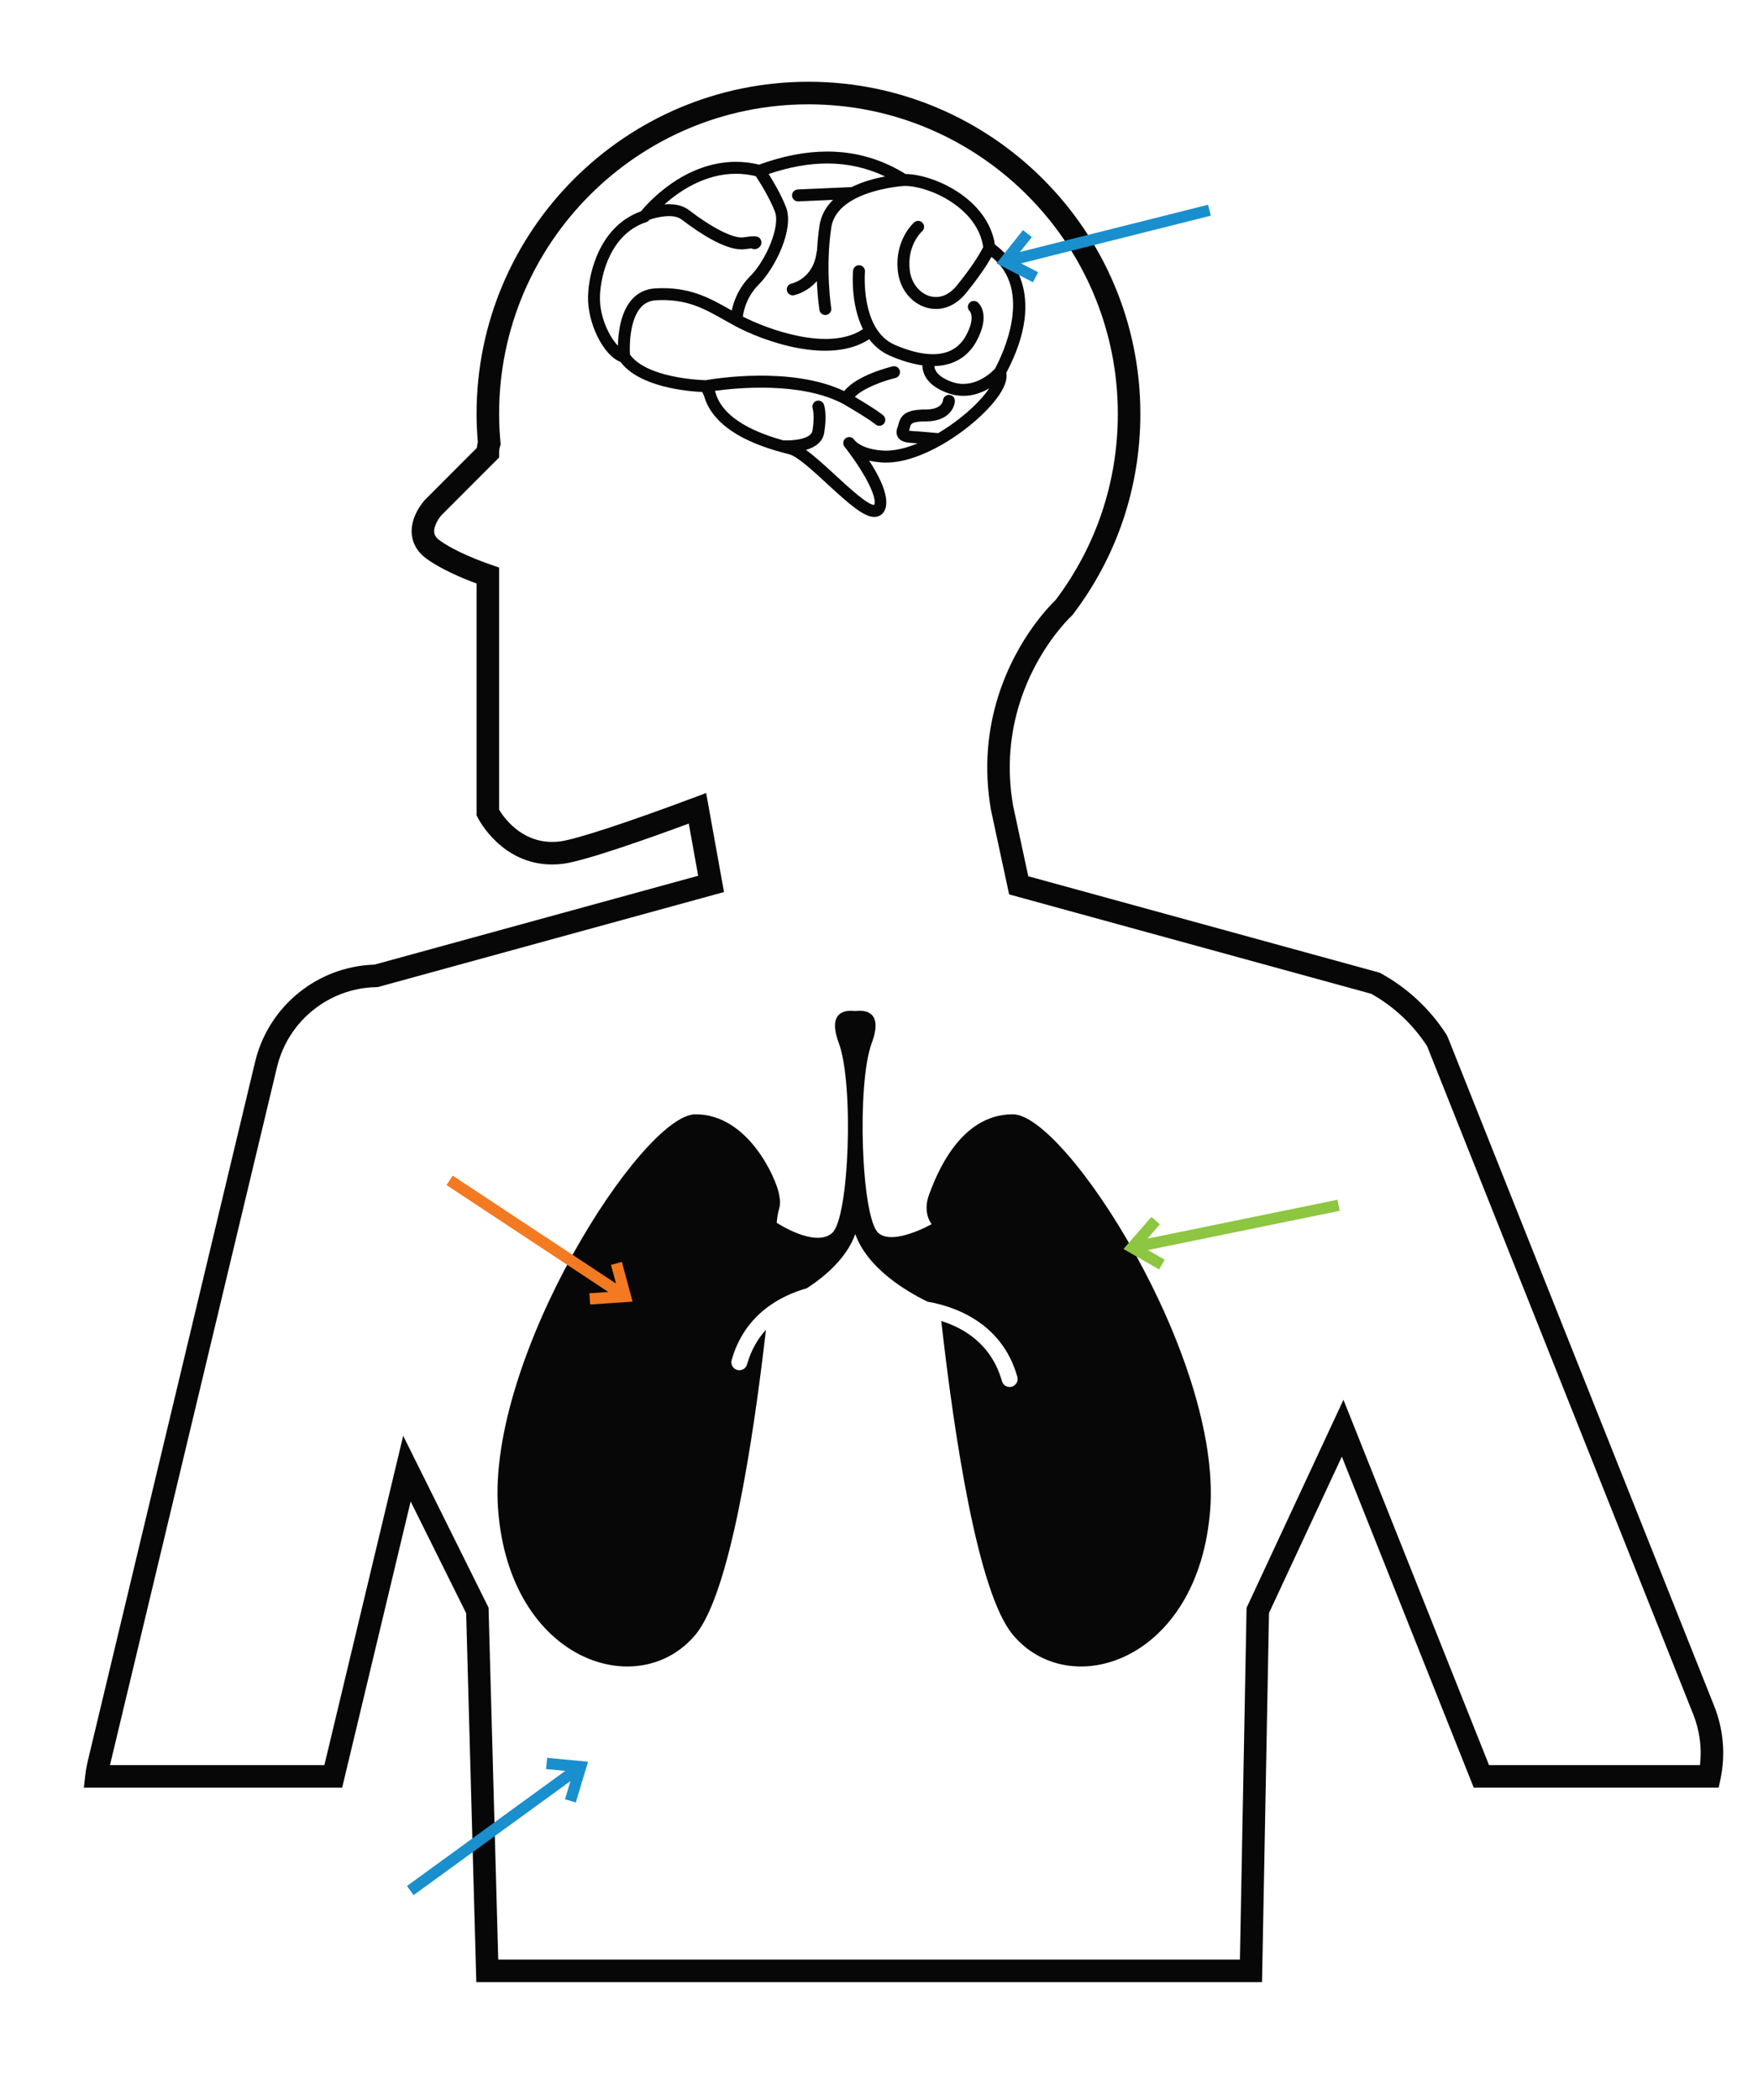 <?xml version="1.0" encoding="utf-8"?>
<!-- Generator: Adobe Illustrator 17.0.0, SVG Export Plug-In . SVG Version: 6.00 Build 0)  -->
<!DOCTYPE svg PUBLIC "-//W3C//DTD SVG 1.1//EN" "http://www.w3.org/Graphics/SVG/1.1/DTD/svg11.dtd">
<svg version="1.1" xmlns="http://www.w3.org/2000/svg" xmlns:xlink="http://www.w3.org/1999/xlink" x="0px" y="0px"
	 width="311.984px" height="372.522px" viewBox="0 0 311.984 372.522" enable-background="new 0 0 311.984 372.522"
	 xml:space="preserve">
<g id="Layer_1">
	<g>
		<g>
			<path fill="#070707" d="M223.967,351.604H84.528l-1.801-65.445l-9.851-19.82l-12.154,50.766H14.881l0.257-2.229
				c0.098-0.85,0.253-1.721,0.462-2.59l29.67-123.918c2.366-9.879,11.054-16.943,21.18-17.257l57.452-15.762l-1.67-9.257
				c-6.681,2.468-18.344,6.63-22.346,7.136c-0.638,0.079-1.273,0.119-1.893,0.119c-8.945,0-13.037-7.969-13.207-8.308l-0.211-0.422
				V103.51c-2.601-0.966-6.301-2.527-8.875-4.399c-1.952-1.415-2.503-3.113-2.622-4.288c-0.319-3.161,2.052-5.846,2.324-6.142
				l9.218-9.23c0.037-0.35,0.097-0.692,0.181-1.029c-0.152-1.724-0.226-3.37-0.226-5.019c0-32.478,26.422-58.9,58.9-58.9
				c32.477,0,58.9,26.423,58.9,58.9c0,12.984-4.139,25.291-11.968,35.59l-0.297,0.317c-0.311,0.277-1.832,1.812-3.58,4.248
				c-3.564,4.977-9.181,15.414-6.735,29.39l2.689,12.487l62.366,17.11l0.207,0.114c4.724,2.59,8.753,6.354,11.652,10.885
				l0.107,0.189c0.081,0.164,0.152,0.338,0.221,0.515l47.176,118.383c1.636,4.122,2.026,8.575,1.129,12.879l-0.332,1.592h-43.471
				l-23.407-58.719l-12.927,27.739L223.967,351.604z M88.42,347.604h131.621l1.182-62.401l17.194-36.901l25.833,64.803h37.436
				c0.358-3.031-0.046-6.109-1.19-8.992l-47.169-118.368c-0.025-0.064-0.043-0.114-0.061-0.157c-2.492-3.853-5.919-7.064-9.93-9.307
				l-64.252-17.628l-3.215-14.937c-2.712-15.491,3.479-26.998,7.409-32.485c1.807-2.519,3.418-4.201,4.046-4.79
				c7.229-9.57,11.05-20.99,11.05-33.035c0-30.272-24.628-54.9-54.9-54.9s-54.9,24.628-54.9,54.9c0,1.64,0.079,3.28,0.241,5.013
				l0.037,0.396l-0.117,0.38c-0.11,0.357-0.162,0.717-0.162,1.131v0.828L78.289,91.447c-0.311,0.35-1.356,1.81-1.232,2.984
				c0.036,0.337,0.178,0.854,0.991,1.443c2.745,1.995,7.335,3.699,9.181,4.339l1.345,0.466v42.944
				c0.8,1.339,3.847,5.723,9.418,5.722c0.456,0,0.925-0.029,1.396-0.088c2.786-0.353,11.863-3.322,23.685-7.748l2.244-0.84
				l3.17,17.568l-61.455,16.86l-0.249,0.005c-8.416,0.167-15.663,6.004-17.625,14.196L19.517,313.104h38.049l13.986-58.416
				l15.149,30.48l0.012,0.44L88.42,347.604z"/>
		</g>
		<g>
			<g>
				<path fill="#070707" d="M214.772,267.729c-2.02,26.95-24.93,34.36-35.04,22.24c-6.22-7.46-10.39-35.3-12.69-55.64
					c3.94,1.22,8.9,4.06,10.77,10.67c0.18,0.63,0.75,1.03,1.36,1.03c0.13,0,0.26-0.01,0.39-0.05c0.75-0.21,1.19-1,0.98-1.75
					c-2.75-9.75-11.33-12.53-15.93-13.33c-3.77-1.83-10.64-5.89-12.83-11.99c-1.5,4.17-5.21,7.4-8.6,9.61
					c-4.71,1.33-11.04,4.62-13.34,12.74c-0.21,0.75,0.23,1.53,0.98,1.75c0.13,0.03,0.26,0.05,0.39,0.05c0.62,0,1.19-0.41,1.36-1.03
					c0.73-2.58,1.93-4.58,3.36-6.14c-2.33,20.17-6.44,46.8-12.51,54.08c-10.1,12.12-33.01,4.71-35.03-22.24
					c-2.02-26.95,25.6-70.07,35.03-70.07c9.44,0,14.34,11.49,14.83,14.15c0.13,0.7,0.18,1.17,0.18,1.53c0,1.01-0.39,1.22-0.59,3.56
					c0,0,6.81,4.51,9.84,1.81c3.03-2.69,3.87-26.44,1.18-33.68c-2.17-5.82,1.42-5.88,2.92-5.68c1.5-0.2,5.09-0.14,2.92,5.68
					c-2.69,7.24-1.85,30.99,1.18,33.68c2.61,2.32,9.46-1.57,9.46-1.57s-1.71-1.96-0.43-5.33c1.27-3.37,5.39-14.15,14.82-14.15
					S216.792,240.779,214.772,267.729z"/>
			</g>
		</g>
		<g>
			<path fill="#070707" d="M176.566,43.387c-1.273-8.169-10.851-12.464-15.861-12.52c-4.251-2.645-8.919-3.985-13.881-3.985
				c-3.824,0-7.788,0.76-12.106,2.322c-1.359-0.331-2.741-0.498-4.113-0.498c-9.182,0-15.632,7.284-16.867,8.789
				c-7.156,2.544-9.268,10.627-9.381,15.057c-0.124,4.821,2.764,10.542,5.753,11.635c3.347,4.509,12.004,5.235,14.519,5.352
				l0.316,0.697c1.982,6.963,11.552,9.432,15.164,10.365c1.406,0.363,4.226,2.961,6.713,5.254c3.944,3.635,6.473,5.841,8.332,5.841
				c0.656,0,1.228-0.277,1.611-0.78c0.749-0.984,1.241-3.417-2.516-9.2c0.542,0.124,1.142,0.221,1.807,0.28
				c0.379,0.042,0.774,0.063,1.174,0.063c0,0,0.001,0,0.001,0c3.109,0,6.614-1.293,9.868-3.149c0.058-0.021,0.105-0.059,0.158-0.09
				c4.436-2.561,8.382-6.155,10.182-8.935c0.957-1.478,1.341-2.737,1.146-3.753C186.152,51.839,178.995,45.135,176.566,43.387z
				 M157.069,31.298c-1.741,0.328-3.926,0.9-5.941,1.89l-9.557,0.42c-0.584,0.026-1.036,0.52-1.011,1.103
				c0.025,0.568,0.493,1.012,1.056,1.012c0.016,0,0.031,0,0.047-0.001l6.174-0.271c-1.229,1.203-2.134,2.717-2.415,4.629
				c-0.222,1.513-0.357,2.993-0.432,4.401c-0.031,0.08-0.057,0.163-0.068,0.252c-0.597,4.689-4.28,5.53-4.45,5.566
				c-0.57,0.116-0.94,0.671-0.826,1.242c0.1,0.504,0.542,0.853,1.037,0.853c0.068,0,0.137-0.007,0.207-0.02
				c0.141-0.028,2.329-0.501,4.074-2.515c0.126,2.974,0.436,4.976,0.461,5.129c0.083,0.52,0.533,0.89,1.043,0.89
				c0.056,0,0.113-0.004,0.169-0.013c0.577-0.093,0.969-0.636,0.877-1.213c-0.011-0.068-1.081-6.891,0.002-14.264
				c0.359-2.444,2.178-4.088,4.343-5.193c0.012-0.005,0.022-0.012,0.034-0.018c3.653-1.852,8.266-2.174,8.547-2.191l0.168-0.002
				c4.241,0,12.869,3.827,13.88,10.847c-0.374,0.745-1.673,3.123-4.702,6.837c-1.381,1.692-3.082,2.353-4.786,1.86
				c-1.854-0.536-3.28-2.366-3.546-4.553c-0.541-4.438,2.07-6.842,2.188-6.948c0.436-0.386,0.479-1.051,0.095-1.489
				c-0.386-0.44-1.054-0.484-1.493-0.099c-0.147,0.128-3.573,3.2-2.891,8.792c0.374,3.065,2.36,5.55,5.059,6.33
				c0.567,0.164,1.135,0.245,1.697,0.245c1.949,0,3.823-0.971,5.316-2.8c2.463-3.019,3.838-5.202,4.532-6.433
				c7.449,5.925,1.99,17.275,0.619,19.832c-0.517,0.559-3.675,3.731-7.612,2.351c-1.529-0.535-2.552-1.267-2.959-2.115
				c-0.123-0.256-0.175-0.494-0.193-0.701c4.294-0.097,6.447-2.523,7.464-4.387c2.575-4.721,0.503-6.698,0.258-6.908
				c-0.444-0.38-1.129-0.345-1.51,0.098c-0.38,0.444-0.347,1.095,0.097,1.475c0.011,0.011,1.031,1.144-0.702,4.322
				c-2.574,4.718-8.266,3.501-12.588,1.649c-6.173-2.645-5.344-12.889-5.334-12.992c0.051-0.581-0.378-1.095-0.96-1.147
				c-0.572-0.053-1.095,0.377-1.147,0.959c-0.03,0.335-0.485,5.899,1.756,10.369l-0.044,0.033
				c-6.058,4.031-16.93-0.034-21.272-2.252c0.005-0.03,0.021-0.054,0.023-0.085c0.002-0.03,0.25-3.051,2.803-5.605
				c2.907-2.907,6.321-9.851,4.843-13.693c-0.853-2.217-2.238-4.556-3.094-5.91c3.709-1.25,7.132-1.865,10.423-1.865
				C150.426,28.998,153.858,29.776,157.069,31.298z M106.473,52.606c0.101-3.938,1.947-11.151,8.228-13.204
				c0.202-0.066,0.381-0.192,0.51-0.361c0.003-0.004,0.023-0.029,0.05-0.063c1.3-0.455,4.243-1.152,5.684-0.052
				c3.239,2.474,7.619,5.314,10.647,5.314c0.204,0,0.402-0.013,0.592-0.039c0.548-0.077,0.921-0.119,1.172-0.142
				c0.275,0.166,0.621,0.205,0.943,0.075c0.725-0.292,0.921-0.904,0.793-1.38c-0.283-1.058-1.32-0.913-3.202-0.649
				c-1.713,0.242-5.419-1.622-9.661-4.86c-1.231-0.94-2.849-1.108-4.312-0.991c2.691-2.384,7.201-5.431,12.687-5.431
				c1.174,0,2.357,0.148,3.524,0.424c0.627,0.949,2.418,3.758,3.391,6.286c1.012,2.632-1.601,8.674-4.364,11.438
				c-2.258,2.258-3.031,4.819-3.29,6.11c-0.092-0.052-0.188-0.104-0.279-0.156c-3.739-2.115-7.269-4.108-13.284-3.774
				c-1.72,0.097-3.148,0.793-4.245,2.068c-1.947,2.262-2.353,5.86-2.399,8.115C108.118,59.715,106.38,56.21,106.473,52.606z
				 M166.488,76.834c-0.861-0.083-3.104-0.292-4.471-0.368c-0.327-0.018-0.55-0.046-0.701-0.073c0.079-0.203,0.136-0.414,0.19-0.627
				c0.144-0.565,0.257-1.012,2.785-1.012c3.981,0,5.118-2.373,5.163-3.628c0.02-0.574-0.421-1.044-0.994-1.079
				c-0.572-0.036-1.07,0.407-1.12,0.979c-0.015,0.165-0.222,1.612-3.05,1.612c-3.491,0-4.417,0.956-4.836,2.607
				c-0.033,0.13-0.063,0.261-0.113,0.385c-0.117,0.288-0.473,1.165,0.021,1.944c0.498,0.786,1.514,0.947,2.537,1.003
				c0.286,0.016,0.617,0.038,0.967,0.065c-1.95,0.801-3.885,1.299-5.635,1.3c-0.323,0-0.64-0.017-0.965-0.053
				c-3.052-0.269-4.294-1.439-4.561-1.74l-0.178-0.228c-0.346-0.435-0.963-0.517-1.421-0.202c-0.458,0.315-0.587,0.942-0.304,1.421
				c0,0,0.08,0.135,0.229,0.302c3.961,5.13,5.675,9.133,5.088,10.136c-1.197-0.059-4.468-3.074-6.862-5.281
				c-1.87-1.723-3.673-3.383-5.232-4.489c1.537-0.442,2.957-1.321,3.245-3.045c0.526-3.154,0.02-4.809-0.04-4.987
				c-0.183-0.55-0.773-0.843-1.324-0.667c-0.552,0.177-0.857,0.771-0.687,1.325c0.004,0.013,0.402,1.354-0.036,3.982
				c-0.25,1.501-3.551,1.785-5.21,1.689c-3.941-1.107-10.628-3.481-12.009-8.513c-0.015-0.054-0.034-0.107-0.057-0.158l-0.045-0.1
				c3.876-0.539,15.301-1.674,22.807,2.321c4.731,2.769,5.62,3.557,5.634,3.567c0.206,0.207,0.477,0.31,0.748,0.31
				c0.271,0,0.542-0.104,0.748-0.31c0.413-0.413,0.413-1.083,0-1.496c-0.131-0.131-0.968-0.876-5.096-3.327
				c1.433-1.507,4.983-2.817,7.209-3.356c0.568-0.137,0.917-0.709,0.78-1.277c-0.137-0.567-0.706-0.916-1.276-0.78
				c-0.712,0.172-6.426,1.629-8.594,4.383c-9.462-4.459-23.106-2.191-24.581-1.927c-1.011-0.026-10.412-0.39-13.441-4.543
				c-0.12-1.821,0.01-6.148,1.865-8.302c0.718-0.834,1.622-1.271,2.761-1.336c5.392-0.302,8.511,1.46,12.122,3.503
				c0.572,0.324,1.15,0.651,1.744,0.973c5.25,2.85,16.986,7.019,23.968,2.436c0.929,1.226,2.144,2.272,3.739,2.956
				c2.173,0.931,4.055,1.452,5.693,1.677c0.005,0.48,0.092,1.053,0.372,1.668c0.649,1.424,2.063,2.525,4.203,3.275
				c0.945,0.331,1.849,0.468,2.702,0.468c1.805,0,3.375-0.619,4.592-1.337C173.876,71.395,170.376,74.54,166.488,76.834z"/>
		</g>
		<g>
			<polygon fill="#198FCE" points="102.188,319.738 104.354,312.504 97.094,311.815 96.905,313.805 100.32,314.13 72.221,334.548 
				73.396,336.166 101.239,315.933 100.272,319.164 			"/>
		</g>
		<g>
			<polygon fill="#F37A21" points="104.729,231.402 112.263,230.889 110.359,223.85 108.429,224.372 109.324,227.683 80.34,208.542 
				79.238,210.211 107.958,229.177 104.594,229.406 			"/>
		</g>
		<g>
			<polygon fill="#8DC640" points="204.337,215.863 199.373,221.552 205.696,225.183 206.692,223.45 203.718,221.741 
				237.747,214.781 237.347,212.822 203.627,219.719 205.844,217.178 			"/>
		</g>
		<g>
			<polygon fill="#198FCE" points="181.548,40.816 176.84,46.719 183.318,50.067 184.236,48.291 181.189,46.716 214.878,38.257 
				214.39,36.318 181.009,44.7 183.112,42.063 			"/>
		</g>
	</g>
</g>
<g id="Layer_2">
</g>
</svg>
